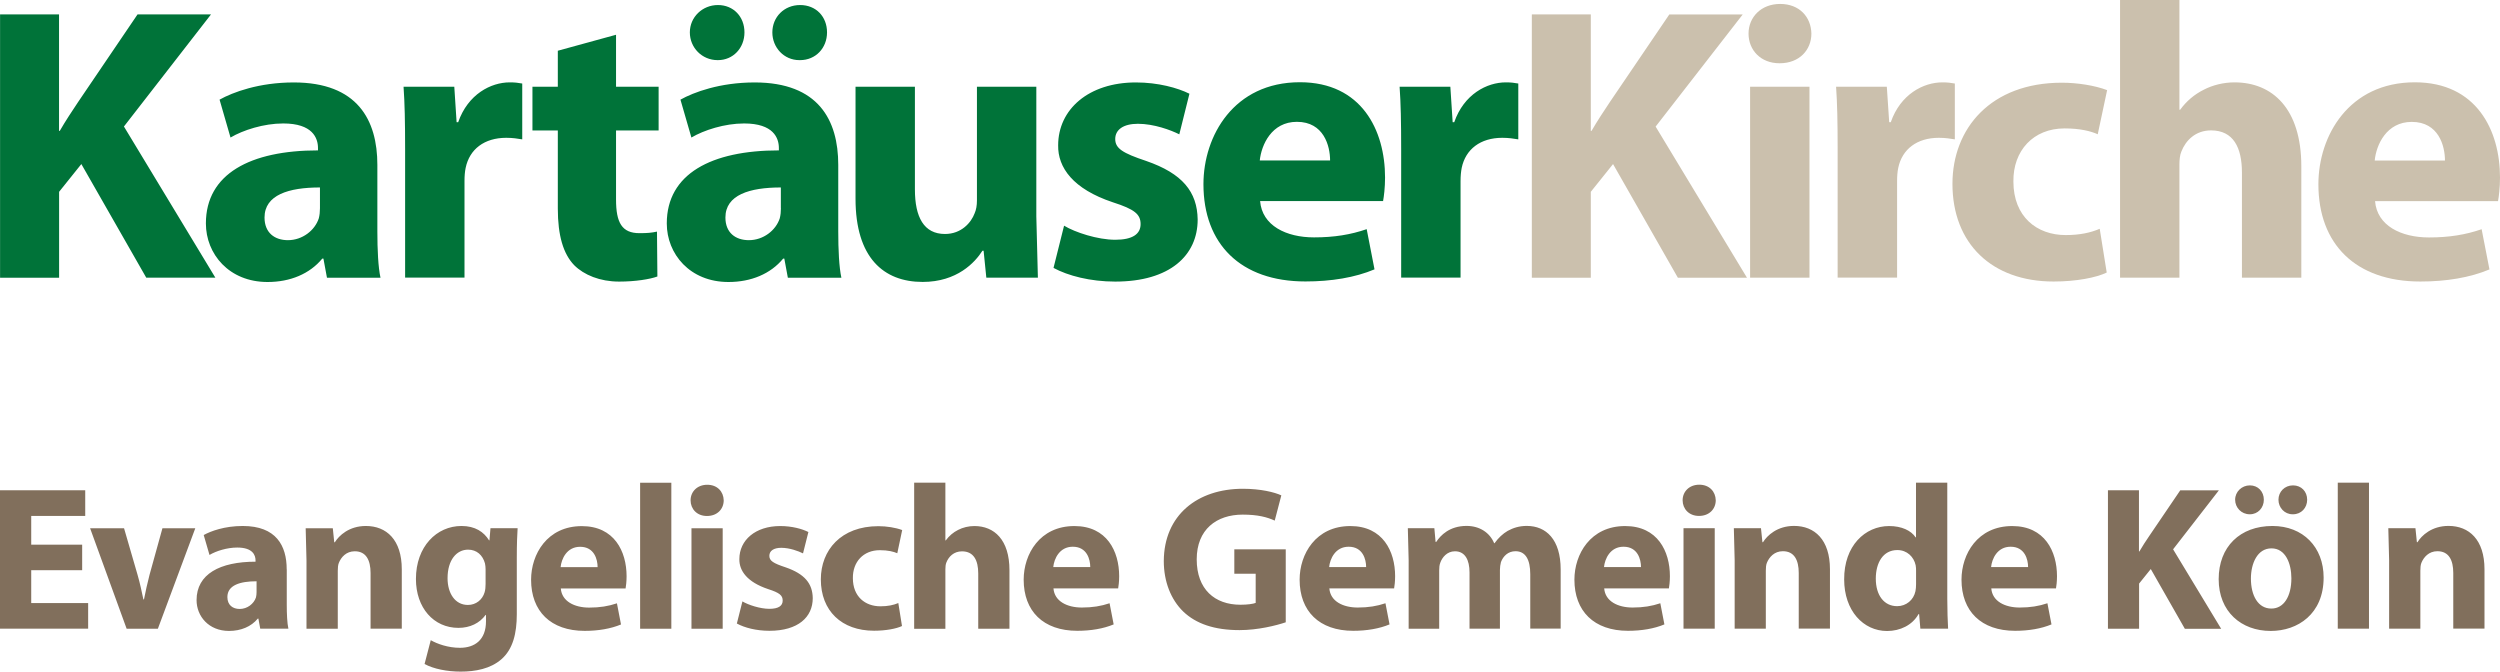 <svg xmlns="http://www.w3.org/2000/svg" id="Ebene_2" viewBox="0 0 367.55 98.75"><defs><style>.cls-1{fill:#cbc0ad;}.cls-1,.cls-2,.cls-3{fill-rule:evenodd;}.cls-2{fill:#816f5c;}.cls-3{fill:#007339;}</style></defs><g id="Ebene_1-2"><g><path class="cls-1" d="M225.21,40.82V2.12h8.67V19.24h.11c.86-1.49,1.78-2.87,2.7-4.25l8.73-12.86h10.79l-12.8,16.48,13.43,22.22h-10.16l-9.53-16.71-3.27,4.08v12.63h-8.67Zm40.82,0h-8.73V12.75h8.73v28.08Zm-4.36-31.52h-.06c-2.76,0-4.54-1.95-4.54-4.36s1.84-4.36,4.65-4.36,4.54,1.89,4.59,4.36c0,2.41-1.78,4.36-4.65,4.36h0Zm8.5,31.52V21.99c0-4.13-.06-6.83-.23-9.24h7.46l.35,5.22h.23c1.43-4.13,4.82-5.86,7.58-5.86,.8,0,1.21,.06,1.84,.17v8.21c-.69-.11-1.38-.23-2.35-.23-3.21,0-5.4,1.67-5.97,4.42-.12,.57-.17,1.21-.17,1.95v14.18h-8.73Zm38.53-7.18l1.03,6.43c-1.55,.75-4.48,1.32-7.81,1.32-9.07,0-14.87-5.57-14.87-14.36,0-8.15,5.63-14.87,16.08-14.87,2.3,0,4.82,.4,6.66,1.09l-1.38,6.49c-1.03-.46-2.58-.86-4.88-.86-4.59,0-7.58,3.27-7.52,7.81,0,5.17,3.44,7.87,7.69,7.87,2.07,0,3.67-.35,4.99-.92h0Zm2.99,7.18V0h8.73V16.13h.11c.92-1.26,2.07-2.24,3.45-2.93,1.32-.69,2.93-1.09,4.54-1.09,5.57,0,9.82,3.85,9.82,12.34v16.37h-8.73v-15.45c0-3.68-1.26-6.2-4.54-6.2-2.3,0-3.73,1.49-4.36,3.1-.23,.52-.29,1.26-.29,1.9v16.65h-8.73Zm55.58-11.25h-18.09c.29,3.62,3.85,5.34,7.92,5.34,2.99,0,5.4-.4,7.75-1.21l1.15,5.91c-2.87,1.21-6.37,1.78-10.16,1.78-9.53,0-14.99-5.51-14.99-14.3,0-7.12,4.48-14.99,14.18-14.99,9.07,0,12.52,7.06,12.52,14.01,0,1.49-.17,2.81-.29,3.45h0Zm-18.14-5.97h10.33c0-2.13-.92-5.68-4.88-5.68-3.73,0-5.23,3.39-5.45,5.68h0Z"></path><path class="cls-3" d="M.01,40.82V2.12H8.68V19.24h.11c.86-1.49,1.78-2.87,2.7-4.25L20.22,2.12h10.8l-12.8,16.48,13.44,22.22h-10.16L11.96,24.12l-3.27,4.08v12.63H.01ZM55.48,24.23v9.82c0,2.64,.12,5.23,.46,6.78h-7.87l-.52-2.81h-.17c-1.84,2.24-4.71,3.44-8.04,3.44-5.68,0-9.07-4.13-9.07-8.61,0-7.29,6.54-10.74,16.48-10.74v-.34c0-1.49-.8-3.62-5.11-3.62-2.87,0-5.91,.98-7.75,2.07l-1.61-5.57c1.95-1.09,5.8-2.53,10.91-2.53,9.36,0,12.29,5.51,12.29,12.12h0Zm-8.44,6.37v-3.04c-4.59,0-8.15,1.09-8.15,4.42,0,2.24,1.49,3.33,3.44,3.33,2.12,0,3.96-1.43,4.54-3.21,.12-.46,.17-.98,.17-1.49h0Zm12.52,10.22V21.99c0-4.13-.06-6.83-.23-9.24h7.46l.34,5.22h.23c1.44-4.13,4.82-5.86,7.58-5.86,.8,0,1.21,.06,1.84,.17v8.21c-.69-.11-1.38-.23-2.35-.23-3.22,0-5.4,1.67-5.97,4.42-.12,.57-.17,1.21-.17,1.95v14.18h-8.73ZM82.01,7.46l8.56-2.35v7.64h6.26v6.43h-6.26v10.16c0,3.39,.86,4.94,3.44,4.94,1.21,0,1.78-.06,2.58-.23l.06,6.6c-1.09,.4-3.22,.75-5.63,.75-2.81,0-5.17-.98-6.6-2.41-1.61-1.67-2.41-4.36-2.41-8.33v-11.48h-3.73v-6.43h3.73V7.46h0Zm41.23,16.77v9.82c0,2.64,.12,5.23,.46,6.78h-7.87l-.52-2.81h-.17c-1.84,2.24-4.71,3.44-8.04,3.44-5.68,0-9.07-4.13-9.07-8.61,0-7.29,6.55-10.74,16.48-10.74v-.34c0-1.49-.8-3.62-5.11-3.62-2.87,0-5.91,.98-7.75,2.07l-1.61-5.57c1.95-1.09,5.8-2.53,10.91-2.53,9.36,0,12.29,5.51,12.29,12.12h0Zm-8.44,6.37v-3.04c-4.59,0-8.15,1.09-8.15,4.42,0,2.24,1.49,3.33,3.45,3.33,2.12,0,3.96-1.43,4.54-3.21,.12-.46,.17-.98,.17-1.49h0Zm-9.24-21.76h-.06c-2.3,0-4.08-1.84-4.08-4.08s1.84-4.02,4.13-4.02,3.9,1.72,3.9,4.02-1.67,4.08-3.9,4.08h0Zm12.06,0h-.11c-2.24,0-3.96-1.84-3.96-4.08s1.72-4.02,4.08-4.02,3.96,1.72,3.96,4.02-1.67,4.08-3.96,4.08h0Zm34.74,3.9V31.81l.23,9.01h-7.58l-.4-3.96h-.17c-1.09,1.72-3.73,4.59-8.79,4.59-5.74,0-9.87-3.56-9.87-12.23V12.75h8.73v15.1c0,4.08,1.32,6.55,4.42,6.55,2.41,0,3.85-1.67,4.36-3.04,.23-.52,.34-1.15,.34-1.9V12.75h8.73Zm2.53,26.64l1.55-6.2c1.61,.98,4.94,2.07,7.52,2.07s3.73-.86,3.73-2.3-.86-2.18-4.08-3.21c-5.86-1.95-8.1-5.11-8.04-8.38,0-5.28,4.48-9.24,11.43-9.24,3.27,0,6.14,.8,7.87,1.66l-1.49,5.97c-1.26-.63-3.73-1.55-6.09-1.55-2.12,0-3.33,.86-3.33,2.24s1.09,2.07,4.54,3.22c5.34,1.84,7.52,4.54,7.58,8.61,0,5.28-4.08,9.13-12.12,9.13-3.67,0-6.95-.86-9.07-2.01h0Zm48.46-9.82h-18.09c.29,3.62,3.85,5.34,7.92,5.34,2.99,0,5.4-.4,7.75-1.21l1.15,5.91c-2.87,1.21-6.37,1.78-10.16,1.78-9.53,0-14.99-5.51-14.99-14.3,0-7.12,4.48-14.99,14.18-14.99,9.07,0,12.52,7.06,12.52,14.01,0,1.49-.17,2.81-.29,3.45h0Zm-18.14-5.97h10.34c0-2.13-.92-5.68-4.88-5.68-3.73,0-5.22,3.39-5.46,5.68h0Zm20.79,17.23V21.99c0-4.13-.06-6.83-.23-9.24h7.46l.34,5.22h.23c1.43-4.13,4.82-5.86,7.58-5.86,.8,0,1.21,.06,1.84,.17v8.21c-.69-.11-1.38-.23-2.35-.23-3.21,0-5.4,1.67-5.97,4.42-.11,.57-.17,1.21-.17,1.95v14.18h-8.73Z"></path><path class="cls-2" d="M12.08,80.09v3.74H4.59v4.83H12.96v3.77H0v-20.35H12.53v3.77H4.59v4.23h7.49Zm1.18-2.42h4.98l1.99,6.86c.36,1.24,.6,2.42,.85,3.59h.09c.24-1.21,.48-2.32,.81-3.59l1.9-6.86h4.83l-5.5,14.77h-4.59l-5.37-14.77h0Zm28.9,6.04v5.16c0,1.39,.06,2.75,.24,3.56h-4.14l-.27-1.48h-.09c-.97,1.18-2.48,1.81-4.23,1.81-2.99,0-4.77-2.17-4.77-4.53,0-3.83,3.44-5.65,8.67-5.65v-.18c0-.79-.42-1.9-2.69-1.9-1.51,0-3.11,.51-4.08,1.09l-.85-2.93c1.03-.57,3.05-1.33,5.74-1.33,4.92,0,6.46,2.9,6.46,6.37h0Zm-4.44,3.35v-1.6c-2.42,0-4.29,.57-4.29,2.32,0,1.18,.79,1.75,1.81,1.75,1.12,0,2.08-.76,2.39-1.69,.06-.24,.09-.51,.09-.79h0Zm7.34,5.38v-10.06l-.12-4.71h3.99l.21,2.05h.09c.6-.97,2.08-2.39,4.56-2.39,3.02,0,5.28,2.02,5.28,6.37v8.73h-4.59v-8.18c0-1.9-.66-3.2-2.32-3.2-1.27,0-2.02,.88-2.35,1.72-.12,.3-.15,.72-.15,1.15v8.52h-4.59Zm30.92-10.36v8.21c0,2.84-.57,5.16-2.27,6.64-1.6,1.39-3.8,1.81-5.98,1.81-1.96,0-3.99-.39-5.31-1.12l.91-3.5c.94,.54,2.54,1.12,4.29,1.12,2.17,0,3.83-1.15,3.83-3.89v-.94h-.06c-.88,1.21-2.29,1.9-3.99,1.9-3.65,0-6.25-2.96-6.25-7.19,0-4.77,3.05-7.79,6.7-7.79,2.02,0,3.29,.88,4.05,2.11h.06l.15-1.78h3.99c-.06,.97-.12,2.21-.12,4.41h0Zm-4.59,3.78v-2.18c0-.27-.03-.57-.09-.85-.33-1.21-1.21-2.02-2.48-2.02-1.69,0-3.02,1.51-3.02,4.2,0,2.2,1.09,3.93,2.99,3.93,1.21,0,2.14-.79,2.45-1.84,.12-.36,.15-.85,.15-1.24h0Zm20.57,.66h-9.51c.15,1.9,2.02,2.81,4.17,2.81,1.57,0,2.84-.21,4.08-.63l.6,3.11c-1.51,.63-3.35,.94-5.34,.94-5.01,0-7.88-2.9-7.88-7.52,0-3.74,2.36-7.88,7.46-7.88,4.77,0,6.58,3.71,6.58,7.37,0,.79-.09,1.48-.15,1.81h0Zm-9.54-3.14h5.44c0-1.12-.48-2.99-2.57-2.99-1.96,0-2.75,1.78-2.87,2.99h0Zm11.69,9.06v-21.47h4.59v21.47h-4.59Zm12.14,0h-4.59v-14.77h4.59v14.77Zm-2.3-16.58h-.03c-1.45,0-2.39-1.03-2.39-2.3s.97-2.29,2.45-2.29,2.39,1,2.42,2.29c0,1.27-.94,2.3-2.45,2.3h0Zm4.38,15.82l.82-3.26c.85,.51,2.6,1.09,3.96,1.09s1.96-.45,1.96-1.21-.45-1.15-2.14-1.69c-3.08-1.03-4.26-2.69-4.23-4.41,0-2.78,2.35-4.86,6.01-4.86,1.72,0,3.23,.42,4.14,.88l-.79,3.14c-.66-.33-1.96-.82-3.2-.82-1.12,0-1.75,.45-1.75,1.18s.57,1.09,2.39,1.69c2.81,.97,3.96,2.39,3.99,4.53,0,2.78-2.14,4.8-6.37,4.8-1.93,0-3.65-.45-4.77-1.06h0Zm23.74-3.02l.54,3.38c-.82,.39-2.36,.69-4.11,.69-4.77,0-7.82-2.93-7.82-7.55,0-4.29,2.96-7.82,8.46-7.82,1.21,0,2.54,.21,3.5,.57l-.72,3.41c-.54-.24-1.36-.45-2.57-.45-2.42,0-3.99,1.72-3.96,4.11,0,2.72,1.81,4.14,4.05,4.14,1.09,0,1.93-.18,2.63-.48h0Zm2.33,3.77v-21.47h4.59v8.49h.06c.48-.66,1.09-1.18,1.81-1.54,.69-.36,1.54-.57,2.39-.57,2.93,0,5.16,2.02,5.16,6.49v8.61h-4.59v-8.12c0-1.93-.66-3.26-2.39-3.26-1.21,0-1.96,.79-2.29,1.63-.12,.27-.15,.66-.15,1v8.76h-4.59Zm29.99-5.92h-9.51c.15,1.9,2.02,2.81,4.17,2.81,1.57,0,2.84-.21,4.08-.63l.6,3.11c-1.51,.63-3.35,.94-5.35,.94-5.01,0-7.88-2.9-7.88-7.52,0-3.74,2.36-7.88,7.46-7.88,4.77,0,6.58,3.71,6.58,7.37,0,.79-.09,1.48-.15,1.81h0Zm-9.54-3.14h5.44c0-1.12-.48-2.99-2.57-2.99-1.96,0-2.75,1.78-2.87,2.99h0Zm34.18-2.6v10.72c-1.42,.48-4.11,1.15-6.79,1.15-3.72,0-6.4-.94-8.27-2.72-1.84-1.78-2.87-4.44-2.87-7.43,.03-6.76,4.95-10.63,11.63-10.63,2.63,0,4.65,.51,5.65,.97l-.97,3.71c-1.12-.51-2.48-.88-4.71-.88-3.84,0-6.76,2.17-6.76,6.58s2.66,6.67,6.43,6.67c1.03,0,1.87-.12,2.24-.27v-4.29h-3.14v-3.59h7.58Zm15.92,5.74h-9.51c.15,1.9,2.02,2.81,4.17,2.81,1.57,0,2.84-.21,4.08-.63l.6,3.11c-1.51,.63-3.35,.94-5.34,.94-5.01,0-7.88-2.9-7.88-7.52,0-3.74,2.36-7.88,7.46-7.88,4.77,0,6.58,3.71,6.58,7.37,0,.79-.09,1.48-.15,1.81h0Zm-9.54-3.14h5.44c0-1.12-.48-2.99-2.57-2.99-1.96,0-2.75,1.78-2.87,2.99h0Zm11.69,9.06v-10.06l-.12-4.71h3.9l.18,2.02h.09c.63-.97,1.96-2.36,4.47-2.36,1.93,0,3.41,1,4.05,2.54h.06c.57-.79,1.21-1.39,1.93-1.81,.82-.45,1.72-.73,2.81-.73,2.84,0,4.98,1.99,4.98,6.4v8.7h-4.47v-8c0-2.14-.69-3.38-2.17-3.38-1.09,0-1.81,.72-2.14,1.6-.09,.33-.15,.79-.15,1.15v8.64h-4.47v-8.27c0-1.84-.66-3.11-2.14-3.11-1.18,0-1.87,.91-2.14,1.63-.15,.36-.18,.79-.18,1.18v8.58h-4.47Zm38.26-5.92h-9.51c.15,1.9,2.02,2.81,4.17,2.81,1.57,0,2.84-.21,4.08-.63l.6,3.11c-1.51,.63-3.35,.94-5.35,.94-5.01,0-7.88-2.9-7.88-7.52,0-3.74,2.36-7.88,7.46-7.88,4.77,0,6.58,3.71,6.58,7.37,0,.79-.09,1.48-.15,1.81h0Zm-9.54-3.14h5.44c0-1.12-.48-2.99-2.57-2.99-1.96,0-2.75,1.78-2.87,2.99h0Zm16.28,9.06h-4.59v-14.77h4.59v14.77Zm-2.3-16.58h-.03c-1.45,0-2.39-1.03-2.39-2.3s.97-2.29,2.45-2.29,2.39,1,2.42,2.29c0,1.27-.94,2.3-2.45,2.3h0Zm5.23,16.58v-10.06l-.12-4.71h3.99l.21,2.05h.09c.6-.97,2.08-2.39,4.56-2.39,3.02,0,5.28,2.02,5.28,6.37v8.73h-4.59v-8.18c0-1.9-.66-3.2-2.33-3.2-1.27,0-2.02,.88-2.36,1.72-.12,.3-.15,.72-.15,1.15v8.52h-4.59Zm26.67-21.47h4.59v17.06c0,1.66,.06,3.41,.12,4.41h-4.08l-.18-2.14h-.09c-.91,1.63-2.72,2.48-4.62,2.48-3.5,0-6.31-2.99-6.31-7.58-.03-4.95,3.08-7.85,6.61-7.85,1.84,0,3.23,.66,3.89,1.66h.06v-8.03h0Zm0,14.92v-1.93c0-.27,0-.57-.06-.85-.27-1.24-1.27-2.23-2.69-2.23-2.11,0-3.17,1.87-3.17,4.2,0,2.48,1.24,4.05,3.14,4.05,1.33,0,2.42-.91,2.69-2.2,.06-.3,.09-.66,.09-1.03h0Zm20.57,.63h-9.51c.15,1.9,2.02,2.81,4.17,2.81,1.57,0,2.84-.21,4.08-.63l.6,3.11c-1.51,.63-3.35,.94-5.35,.94-5.01,0-7.88-2.9-7.88-7.52,0-3.74,2.35-7.88,7.46-7.88,4.77,0,6.58,3.71,6.58,7.37,0,.79-.09,1.48-.15,1.81h0Zm-9.54-3.14h5.44c0-1.12-.48-2.99-2.57-2.99-1.96,0-2.75,1.78-2.87,2.99h0Zm17.18,9.06v-20.35h4.56v9h.06c.45-.79,.94-1.51,1.42-2.23l4.59-6.76h5.68l-6.73,8.67,7.07,11.69h-5.34l-5.01-8.79-1.72,2.14v6.64h-4.56Zm23.95,.33h-.03c-4.32,0-7.64-2.84-7.64-7.61s3.14-7.82,7.91-7.82c4.5,0,7.52,3.11,7.52,7.58,0,5.38-3.83,7.85-7.76,7.85h0Zm.06-3.29h.03c1.81,0,2.93-1.78,2.93-4.44,0-2.17-.85-4.41-2.93-4.41s-3.02,2.23-3.02,4.44c0,2.51,1.06,4.41,2.99,4.41h0Zm-3.14-13.86h-.03c-1.21,0-2.14-.97-2.14-2.14s.97-2.11,2.17-2.11,2.05,.91,2.05,2.11-.88,2.14-2.05,2.14h0Zm6.34,0h-.06c-1.18,0-2.08-.97-2.08-2.14s.91-2.11,2.14-2.11,2.08,.91,2.08,2.11-.87,2.14-2.08,2.14h0Zm6.58,16.82v-21.47h4.59v21.47h-4.59Zm7.55,0v-10.06l-.12-4.71h3.99l.21,2.05h.09c.6-.97,2.08-2.39,4.56-2.39,3.02,0,5.29,2.02,5.29,6.37v8.73h-4.59v-8.18c0-1.9-.66-3.2-2.33-3.2-1.27,0-2.02,.88-2.36,1.72-.12,.3-.15,.72-.15,1.15v8.52h-4.59Z"></path></g></g></svg>